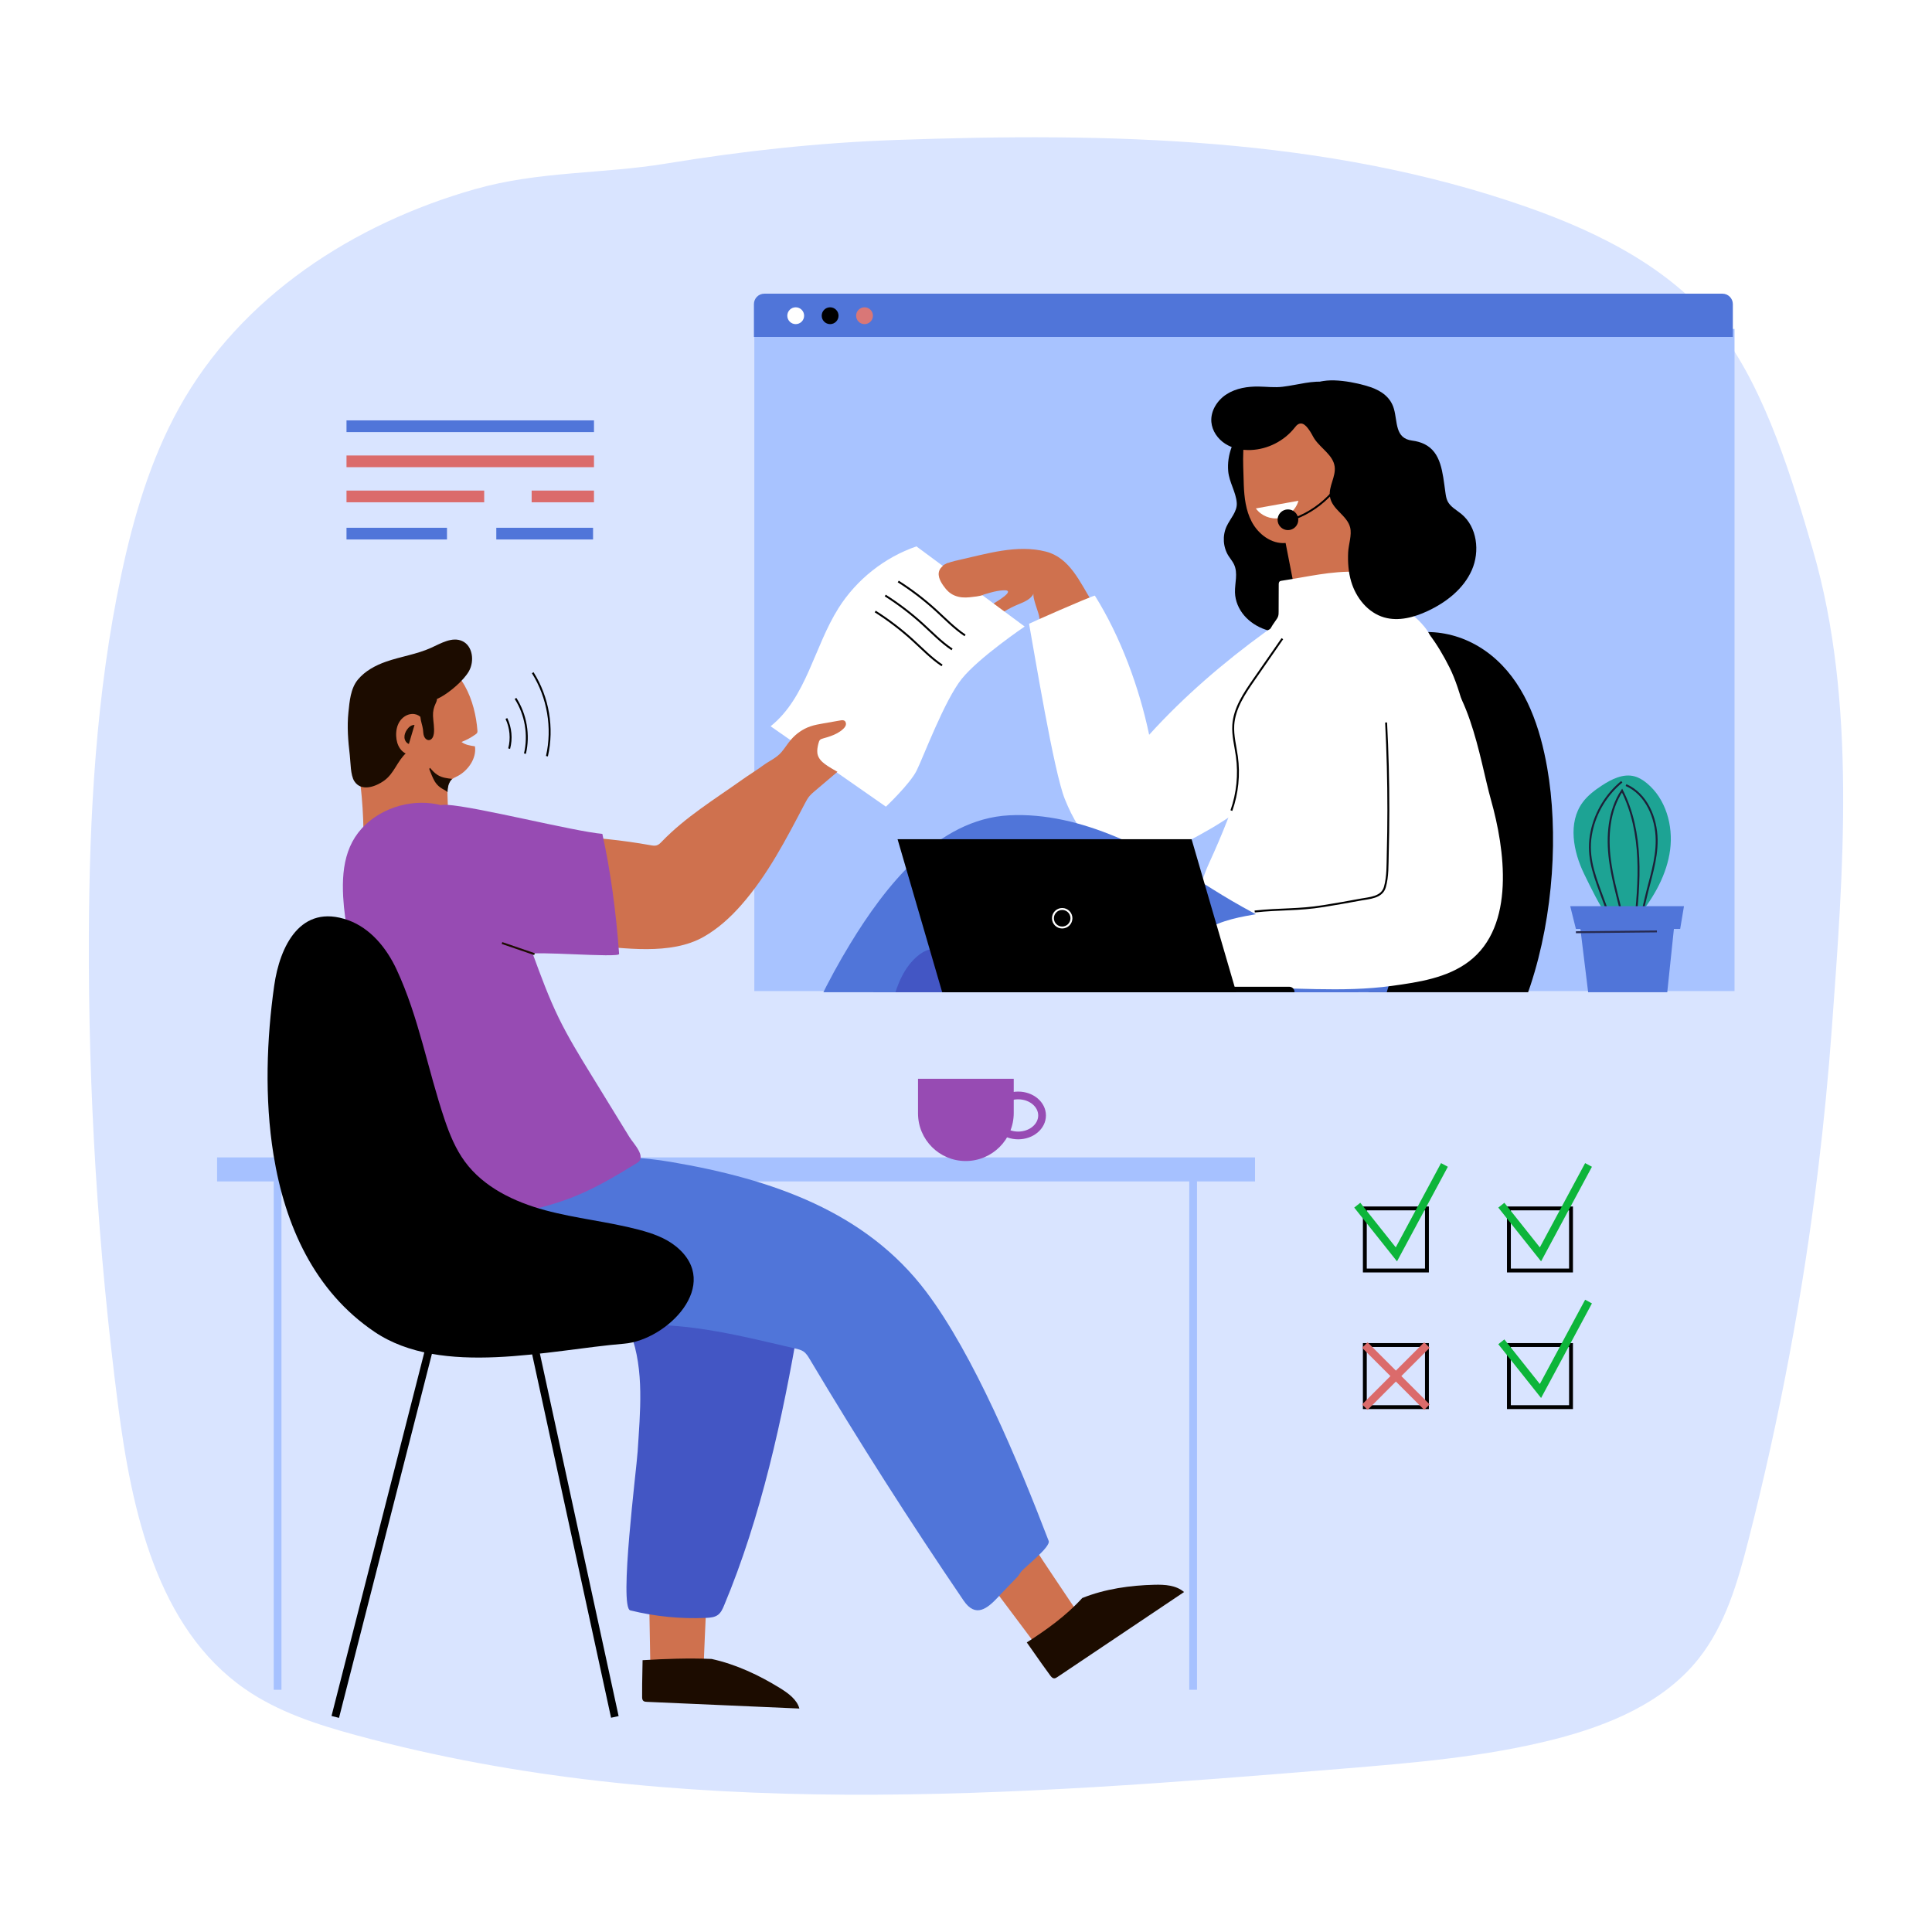 <?xml version="1.0" encoding="utf-8"?>
<!-- Generator: Adobe Illustrator 27.5.0, SVG Export Plug-In . SVG Version: 6.00 Build 0)  -->
<svg version="1.1" xmlns="http://www.w3.org/2000/svg" xmlns:xlink="http://www.w3.org/1999/xlink" x="0px" y="0px"
	 viewBox="0 0 499.999 500" style="enable-background:new 0 0 499.999 500;" xml:space="preserve">
<rect x="0" y="0" width="499.999" height="500" fill="#808080" stroke="none"/>
<g id="BACKGROUND">
	<rect y="0.001" style="fill:#FFFFFF;" width="499.999" height="500"/>
</g>
<g id="OBJECTS">
	<g>
		<path style="fill:#D9E4FF;" d="M470.548,302.453c1.463-12.04,2.637-24.115,3.52-36.212c2.933-40.208,6.513-84.653-4.888-123.874
			c-5.274-18.144-12.054-40.59-23.354-55.862c-12.23-16.529-31.57-26.254-50.981-33.037C343,35.351,286.862,34.282,231.977,36.219
			c-20.309,0.717-39.787,2.864-59.633,6.118c-16.621,2.725-32.879,1.915-49.419,6.615c-31.287,8.89-60.588,27.723-76.619,56.685
			c-7.385,13.342-11.739,28.155-14.914,43.071c-6.531,30.691-8.275,62.212-8.397,93.59c-0.156,40.514,2.362,81.038,7.534,121.221
			c3.536,27.474,10.114,57.771,32.861,73.58c8.616,5.988,18.8,9.256,28.926,12.009c82.562,22.442,169.883,15.631,255.154,8.623
			c18.44-1.516,36.983-3.049,54.909-7.631c13.986-3.575,28.135-9.453,37.142-20.734c7.006-8.775,10.195-19.922,12.978-30.801
			C460.584,366.962,466.613,334.835,470.548,302.453z"/>
		<g>
			
				<line style="fill:none;stroke:#A6C1FF;stroke-width:2;stroke-miterlimit:10;" x1="308.78" y1="437.31" x2="308.78" y2="305.262"/>
			
				<line style="fill:none;stroke:#A6C1FF;stroke-width:2;stroke-miterlimit:10;" x1="71.839" y1="437.31" x2="71.839" y2="305.262"/>
			<rect x="56.184" y="299.536" style="fill:#A6C1FF;" width="268.613" height="6.215"/>
		</g>
		<g>
			<path style="fill:none;stroke:#000000;stroke-width:0.5;stroke-miterlimit:10;" d="M133.418,180.749
				c2.677,4.182,3.577,9.461,2.439,14.294"/>
			<path style="fill:none;stroke:#000000;stroke-width:0.5;stroke-miterlimit:10;" d="M137.866,174.096
				c4.003,6.343,5.358,14.301,3.679,21.611"/>
			<path style="fill:none;stroke:#000000;stroke-width:0.5;stroke-miterlimit:10;" d="M131.057,185.945
				c1.143,2.409,1.4,5.226,0.71,7.801"/>
		</g>
		<g>
			<g>
				<g>
					<rect x="195.218" y="85.127" style="fill:#A8C3FF;" width="253.672" height="171.357"/>
					<path style="fill:#5075D9;" d="M448.459,87.2H195.114v-8.498c0-1.49,1.208-2.698,2.698-2.698h247.949
						c1.49,0,2.698,1.208,2.698,2.698V87.2z"/>
					<g>
						<path style="fill:#FFFFFF;" d="M208.106,81.706c0,1.202-0.975,2.177-2.177,2.177c-1.202,0-2.177-0.975-2.177-2.177
							c0-1.202,0.975-2.177,2.177-2.177C207.132,79.529,208.106,80.504,208.106,81.706z"/>
						<path d="M217.012,81.706c0,1.202-0.975,2.177-2.177,2.177c-1.202,0-2.177-0.975-2.177-2.177c0-1.202,0.975-2.177,2.177-2.177
							C216.037,79.529,217.012,80.504,217.012,81.706z"/>
						<path style="fill:#D97777;" d="M225.917,81.706c0,1.202-0.975,2.177-2.177,2.177c-1.202,0-2.177-0.975-2.177-2.177
							c0-1.202,0.975-2.177,2.177-2.177C224.942,79.529,225.917,80.504,225.917,81.706z"/>
					</g>
				</g>
				<g>
					<defs>
						<rect id="SVGID_1_" x="195.218" y="85.127" width="253.672" height="171.657"/>
					</defs>
					<clipPath id="SVGID_00000155853253192588840000000007866879664832654250_">
						<use xlink:href="#SVGID_1_"  style="overflow:visible;"/>
					</clipPath>
					<g style="clip-path:url(#SVGID_00000155853253192588840000000007866879664832654250_);">
						<path d="M224.496,350.608c-1.607,8.193-10.745,12.889-13.553,20.752c-0.253,0.709-0.45,1.498-0.188,2.204
							c0.683,1.836,3.414,1.403,5.132,0.46c5.816-3.193,10.512-8.382,13.109-14.488c0.063,2.465-0.091,4.936-0.461,7.375
							c1.281-0.368,2.643-0.455,3.96-0.254c0.077-8.013,0.153-16.026,0.23-24.04c0.014-1.494,0.009-3.069-0.726-4.369
							c-1.257-2.223-5.195-1.84-6.792-0.069C223.032,340.59,225.108,347.481,224.496,350.608z"/>
						<path style="fill:#CF714E;" d="M260.141,152.765c2.506,0.131-2.136,2.894-2.759,3.277c-0.923,0.566-1.782,1.378-2.014,2.436
							c-0.027,0.124-0.044,0.257,0.007,0.373c0.068,0.153,0.234,0.233,0.392,0.288c1.438,0.504,2.932-0.151,4.155-0.9
							c1.255-0.769,2.434-1.355,3.834-1.92c1.461-0.59,3.045-1.289,3.743-2.702c-0.39,0.79,1.21,4.74,1.405,5.747
							c0.415,2.141,0.715,4.304,0.898,6.477c0.341,4.037,0.288,8.231,1.107,12.217c1.992,9.692,4.586,18.539,9.389,27.342
							c1.924,3.527,4.279,7.12,7.937,8.783c3.854,1.752,8.343,1.001,12.458,0.008c11.554-2.789,23.354-7.716,31.668-16.484
							c3.371-3.556,7.609-8.544,7.249-13.748c-0.255-3.686-2.609-6.921-5.682-8.845c-3.409-2.133-8.481-1.274-12.063,0.073
							c-2.995,1.127-5.731,2.836-8.422,4.567c-6.169,3.969-12.229,8.118-17.99,12.658c-3.296-2.776-3.423-8.414-4.34-12.332
							c-1.079-4.612-2.278-9.203-3.827-13.682c-1.256-3.634-2.664-7.478-4.707-10.755c-3.095-4.964-5.72-11.305-11.902-12.89
							c-7.476-1.917-15.316,0.577-22.59,2.194c-1.349,0.3-2.725,0.61-3.906,1.327c-1.181,0.716-2.155,1.924-2.219,3.304
							c-0.055,1.184,0.565,2.32,1.413,3.148c2.738,2.673,6.449,2.497,9.905,1.527c2.089-0.587,4.158-1.351,6.323-1.481
							C259.812,152.759,259.99,152.757,260.141,152.765z"/>
						<polyline style="fill:none;stroke:#DB6B6B;stroke-width:2;stroke-miterlimit:10;" points="356.923,409.927 344.928,282.436 
							319.803,283.871 279.004,409.927 						"/>
						<path d="M334.929,137.396c0.177-5.745-0.459-11.515-1.883-17.084c-0.567-2.217-1.561-4.288-2.109-6.501
							c-0.295-1.19-0.187-2.801-0.839-3.872c-1.856-3.047-5.966-1.292-7.979,0.646c-3.01,2.896-4.621,7.186-4.261,11.349
							c0.25,2.886,2.013,5.392,2.214,8.216c0.159,2.227-1.673,4.029-2.619,6.052c-1.127,2.411-0.944,5.388,0.47,7.642
							c0.458,0.731,1.036,1.389,1.412,2.166c1.127,2.331,0.204,4.881,0.276,7.322c0.065,2.211,0.974,4.324,2.426,6.007
							c2.717,3.149,7.777,5.153,11.852,3.794c4.827-1.61,6.099-7.418,5.897-11.986C339.573,146.343,334.781,142.192,334.929,137.396
							z"/>
						<path d="M276.871,380.259c-1.623,7.111-3.048,14.266-4.275,21.456c-0.125,0.73-0.21,1.587,0.313,2.111
							c0.959,0.96,2.505-0.253,3.237-1.396c3.659-5.718,5.999-12.275,6.787-19.018c1.012,2.936,2.023,5.872,3.035,8.807
							c1.624-0.773,3.249-1.547,4.873-2.32c-2.136-6.538-5.022-12.83-8.584-18.714c-1.063-1.755-2.219-3.512-3.854-4.752
							c-2.866-2.174-8.022-2.041-8.247,2.322C270.041,370.992,275.689,378.063,276.871,380.259z"/>
						<path style="fill:#FFFFFF;" d="M339.807,185.424c1.591-4.704,2.273-9.671,1.724-14.605c-0.276-2.483-0.901-5.024-2.476-6.963
							c-3.078-3.788-8.087-2.836-11.571-0.301c-10.844,7.89-21.077,16.671-30.084,26.607c-2.561-12.235-7.397-25.392-14.054-36.018
							c-1.441,0.322-17.039,7.213-17.026,7.286c1.439,7.904,6.416,38.314,9.243,45.336c1.951,4.846,4.56,9.755,9.014,12.485
							c3.842,2.355,8.642,2.77,13.073,1.945c4.43-0.825,8.562-2.794,12.519-4.951c8.58-4.677,16.743-10.453,22.749-18.162
							C335.872,194.289,338.266,189.98,339.807,185.424z"/>
						<path style="fill:#CF714E;" d="M321.891,125.533c0.127,3.257,0.527,6.545,2.018,9.422c1.695,3.271,5.135,5.894,8.805,5.571
							c1.234,6.318,2.468,12.636,3.701,18.954c0.705,3.61,2.83,6.11,6.876,5.239c5.963-1.284,7.322-5.22,7.022-10.093
							c-0.423-6.879,3.189-19.949,2.596-26.331c-0.573-6.168-3.726-10.087-5.401-16.153c-0.5-1.811-1.094-3.624-2.13-5.191
							c-2.774-4.194-8.637-5.857-13.364-4.141c-3.129,1.136-6.9,4.098-8.611,7.035c-2.221,3.812-1.638,10.113-1.551,14.351
							C321.862,124.641,321.874,125.087,321.891,125.533z"/>
						<path d="M396.069,255.05c-7.418,22.429-23.667,40.172-45.871,48.806c-16.74,6.51-35.704,7.131-52.834,1.729
							c-10.328-3.257-48.38-19.013-24.353-32.004c9.064-4.901,20.337-9.088,30.2-11.721c9.824-2.623,17.543-6.827,23.644-15.313
							c6.286-8.744,9.485-19.299,12.008-29.768c2.194-9.106,3.958-18.316,5.284-27.588c1.437-10.049,5.047-19.298,14.911-23.499
							c9.806-4.176,20.449-2.051,28.272,5.094c7.734,7.064,11.278,17.619,13.087,27.936
							C403.298,215.156,402.16,236.632,396.069,255.05z"/>
						<path style="fill:#FFFFFF;" d="M315.728,257.423c-6.315-12.268-8.547-21.588-2.678-34.352
							c6.382-13.882,11.196-28.483,14.339-43.434c1.637-7.789,2.193-32.218,16.597-25.652c8.82,4.02,15.513,12.468,18.673,21.444
							c4.52,12.844,3.581,26.249,3.591,39.573c0.01,13.715-3.505,27.262-10.451,39.087c-2.829,4.817-6.251,9.435-10.822,12.66
							c-4.409,3.111-10.017,4.81-15.294,3.681C323.004,268.973,318.867,263.522,315.728,257.423z"/>
						<path style="fill:#4356C4;" d="M350.525,269.064c-0.497,1.193-1.1,2.339-1.796,3.411
							c-3.893,6.002-10.196,10.037-16.709,12.997c-19.311,8.775-37.567,8.883-56.328-0.368c-4.393-2.166-8.63-4.65-12.668-7.423
							c-1.47-1.01-3.379,0.444-2.835,2.142c1.321,4.126,2.089,8.783,3.12,11.802c2.965,8.678,5.855,17.381,8.672,26.108
							c5.634,17.454,10.974,35.002,16.016,52.636c0.78,2.728-10.919,9.641-12.989,10.579c-2.687,1.218-33.657-46.46-36.144-51.417
							c-8.109-16.165-15.607-35.732-15.802-54.047c-0.189-17.815,8.014-36.757,24.007-44.609
							c24.383-11.971,61.001,0.566,83.537,9.054c4.029,1.517,7.922,3.373,11.566,5.666c2.814,1.772,5.583,3.85,7.445,6.636
							C352.883,257.115,352.812,263.583,350.525,269.064z"/>
						<path style="fill:#5075D9;" d="M313.78,230.092c-15.415-9.695-33.774-20.062-52.619-19.089
							c-18.636,0.962-32.211,18.596-41.148,33.281c-11.631,19.111-19.598,40.443-23.344,62.499
							c-0.684,4.028-1.198,8.328,0.451,12.065c2.314,5.246,7.733,7.278,12.923,8.511c5.328,1.266,11.288,3.718,16.66,4.39
							c2.018,0.252,4.057-0.093,6.062-0.436c4.309-0.739,4.96-0.02,7.243-3.155c1.951-2.678,2.173-8.952,2.795-12.192
							c1.478-7.709,2.465-15.502,3.598-23.266c1.566-10.732,2.235-27.96,9.028-36.712c16.999,9.811,30.718,23.618,49.109,31.689
							c8.262,3.626,17.879,1.272,26.125-1.741c10.623-3.881,20.176-11.344,25.23-21.461c2.442-4.889,3.789-10.237,5.119-15.538
							C345.468,247.629,326.867,238.323,313.78,230.092z"/>
						<path style="fill:#4356C4;" d="M245.907,339.319c-7.351-14.616-12.654-30.26-15.706-46.334
							c-2.063-10.868-1.836-23.21,0.895-33.936c1.11-4.362,2.933-8.757,6.386-11.644c0.904-0.756,1.93-1.404,3.077-1.673
							c1.514-0.354,3.108-0.017,4.567,0.518c7.485,2.745,12.094,10.201,15.377,17.466c-7.443,4.096-1.822,22.435-1.021,29.006
							c1.349,11.07,2.745,22.145,3.312,33.289c0.354,6.948,0.028,14.757-4.976,19.591"/>
						<path style="fill:#FFFFFF;" d="M351.862,195.868c-0.356-8.744,0.574-33.159,16.366-26.171
							c11.952,5.289,14.635,26.688,17.639,37.334c3.568,12.642,6.425,32.65-5.744,41.823c-5.63,4.244-12.952,5.337-19.937,6.295
							c-13.033,1.788-26.083,0.237-39.277,0.577c-3.725,0.096-12.428,2.79-14.314-1.149c-1.845-3.852-0.282-8.772,2.596-11.676
							c3.431-3.462,8.377-4.909,13.163-5.826c1.664-0.319,3.338-0.59,5.01-0.86c9.793-1.585,19.593-3.171,29.465-4.151
							c0.272-6.097-1.597-11.821-2.718-17.802C352.974,208.188,352.113,202.049,351.862,195.868z"/>
						<path style="fill:#FFFFFF;" d="M349.603,215.985c11.37-3.35,23.386,10.72,35.234,10.371
							c-0.362-13.038-3.838-41.938-9.694-53.593c-3.063-6.096-6.996-12.012-12.726-15.715c-4.001-2.585-12.533-5.46-17.018-2.274
							c-4.203,2.986-2.653,12.548-2.595,17.356C342.985,186.971,345.273,201.789,349.603,215.985z"/>
						<path style="fill:#FFFFFF;" d="M324.302,181.065c1.067-7.479,1.301-14.259,5.867-20.501c0.253-0.346,0.501-0.705,0.624-1.115
							c0.111-0.37,0.113-0.763,0.114-1.15c0.009-2.338,0.018-4.675,0.026-7.013c0.001-0.295,0.02-0.63,0.248-0.818
							c0.141-0.116,0.331-0.148,0.511-0.174c6.543-0.98,12.813-2.575,19.52-2.312c0.005,2.44,1.818,4.544,3.9,5.814
							c2.083,1.271,4.473,1.934,6.67,2.995c2.653,1.282,5.019,3.155,6.876,5.443c0.717,0.883,1.37,1.853,1.646,2.956
							c0.483,1.936-0.288,4.013-1.548,5.561c-2.613,3.212-6.012,5.941-8.786,9.092c-2.902,3.297-6.502,5.924-10.225,8.217
							c-4.516,2.781-9.646,5.217-14.914,4.601C329.562,192.047,323.553,186.316,324.302,181.065z"/>
						<path d="M343.701,98.857c-4.338-0.444-7.481,0.707-11.764,1.237c-2.042,0.253-4.107-0.021-6.164-0.054
							c-2.882-0.046-5.861,0.418-8.295,1.963c-2.434,1.544-4.214,4.326-3.98,7.199c0.188,2.307,1.654,4.403,3.604,5.65
							c1.95,1.247,4.332,1.705,6.645,1.608c4.342-0.183,8.564-2.328,11.272-5.727c0.319-0.4,0.642-0.835,1.117-1.025
							c1.443-0.575,2.495,1.328,3.366,2.615c1.485,2.195,6.135,3.97,8.311,1.704c1.717-1.789,1.471-7.16,1.566-9.391
							c0.081-1.908-0.142-4.17-1.788-5.139c-0.796-0.468-1.761-0.516-2.684-0.552C344.51,98.93,344.107,98.899,343.701,98.857z"/>
						<path d="M368.585,114.908c-0.874-0.423-1.908-0.726-3.136-0.886c-4.462-0.582-3.735-4.788-4.701-8.2
							c-0.845-2.983-3.222-4.652-6.01-5.617c-3.472-1.2-11.154-2.805-14.518-0.855c-3.337,1.934-2.657,6.068-1.895,9.305
							c0.411,1.747,0.897,3.519,1.909,5.001c1.67,2.446,4.748,4.128,5.17,7.06c0.379,2.64-1.644,5.2-1.217,7.833
							c0.543,3.343,4.417,4.784,5.221,7.932c0.505,1.975-0.408,4.394-0.506,6.435c-0.123,2.568,0.055,5.161,0.794,7.634
							c1.248,4.181,4.314,8.013,8.504,9.23c3.745,1.088,7.79-0.012,11.321-1.668c4.79-2.246,9.249-5.725,11.383-10.567
							c2.134-4.842,1.385-11.169-2.702-14.53c-1.265-1.04-2.844-1.838-3.569-3.307c-0.345-0.699-0.458-1.486-0.566-2.258
							C373.335,122.227,372.997,117.043,368.585,114.908z"/>
						<path style="fill:#FFFFFF;" d="M325.018,131.579c1.353,1.898,3.843,2.912,6.137,2.499c2.294-0.413,4.274-2.232,4.88-4.483"/>
						<g>
							<path d="M333.672,255.372h-87.773c-0.892,0-1.538,0.851-1.298,1.711l0.008,0.027c0.162,0.583,0.693,0.987,1.298,0.987h87.765
								c0.741,0,1.343-0.599,1.347-1.341c0-0.009,0-0.018,0-0.027C335.023,255.981,334.419,255.372,333.672,255.372z"/>
							<polygon points="320.312,258.097 244.217,258.097 232.289,217.186 308.384,217.186 							"/>
							
								<ellipse style="fill:none;stroke:#FFFFFF;stroke-width:0.5;stroke-miterlimit:10;" cx="274.893" cy="237.641" rx="2.396" ry="2.398"/>
						</g>
						<path style="fill:none;stroke:#000000;stroke-width:0.5;stroke-miterlimit:10;" d="M335.104,134.182
							c7.411-2.77,13.292-9.322,15.248-16.987"/>
						<path d="M335.997,134.514c0,1.48-1.2,2.679-2.679,2.679c-1.48,0-2.679-1.2-2.679-2.679s1.2-2.679,2.679-2.679
							C334.797,131.835,335.997,133.034,335.997,134.514z"/>
						<path style="fill:none;stroke:#000000;stroke-width:0.5;stroke-miterlimit:10;" d="M331.873,165.29
							c-2.455,3.537-4.911,7.073-7.366,10.61c-2.48,3.573-5.047,7.382-5.337,11.721c-0.183,2.735,0.565,5.436,0.937,8.152
							c0.643,4.693,0.151,9.538-1.423,14.006"/>
						<path style="fill:none;stroke:#000000;stroke-width:0.5;stroke-miterlimit:10;" d="M358.723,186.979
							c0.392,7.564,0.586,15.139,0.581,22.713c-0.002,3.787-0.054,7.574-0.156,11.36c-0.077,2.851,0.038,5.776-0.746,8.532
							c-0.777,2.73-4.046,2.814-6.345,3.245c-3.174,0.595-6.356,1.15-9.544,1.664c-6.545,1.055-11.208,0.69-17.799,1.4"/>
					</g>
					<g style="clip-path:url(#SVGID_00000155853253192588840000000007866879664832654250_);">
						<g>
							<path style="fill:#1DA394;" d="M409.979,226.192c-2.847-5.842-4.24-13.285-0.4-18.528c1.314-1.794,3.128-3.156,4.988-4.376
								c2.517-1.651,5.519-3.147,8.429-2.375c1.19,0.316,2.255,0.993,3.205,1.776c4.904,4.044,6.847,10.938,6.025,17.24
								c-0.823,6.302-4.071,12.062-8.04,17.026c-3.817,4.773-4.798,5.199-7.998,0.571
								C413.83,234.118,411.798,229.924,409.979,226.192z"/>
							<path style="fill:none;stroke:#1D2038;stroke-width:0.5;stroke-miterlimit:10;" d="M423.047,240.071
								c0.627-5.992,1.21-12.014,0.929-18.031c-0.281-6.018-1.459-12.071-4.189-17.442c-3.439,5.188-3.944,11.83-3.133,18.001
								c0.545,4.148,1.631,8.194,2.635,12.248c0.457,1.845,0.867,3.702,1.388,5.524c0.228,0.798,0.172,3.77,0.5,4.135
								c-3.647-4.054-5.149-8.675-6.983-13.661c-1.944-5.285-3.515-9.884-2.3-15.652c1.055-5.01,3.865-9.633,7.826-12.877"/>
							<path style="fill:none;stroke:#1D2038;stroke-width:0.5;stroke-miterlimit:10;" d="M420.812,203.179
								c5.244,2.276,7.862,8.425,7.931,14.141c0.064,5.3-1.719,10.167-2.879,15.257c-1.112,4.881-2.39,9.697-3.887,14.499"/>
							<g>
								<path style="fill:#5075D9;" d="M429.827,261.994h-17.085c-0.624,0-1.15-0.466-1.226-1.085l-2.694-21.978h24.535
									l-2.302,21.956C430.99,261.516,430.459,261.994,429.827,261.994z"/>
								<polygon style="fill:#5075D9;" points="434.829,240.403 407.841,240.403 406.369,234.514 435.811,234.514 								"/>
							</g>
						</g>
						
							<line style="fill:none;stroke:#272B52;stroke-width:0.5;stroke-miterlimit:10;" x1="407.841" y1="241.261" x2="428.806" y2="241.043"/>
					</g>
					
						<rect x="191.698" y="259.601" style="clip-path:url(#SVGID_00000155853253192588840000000007866879664832654250_);" width="271.485" height="2.332"/>
				</g>
			</g>
		</g>
		<path style="fill:#FFFFFF;" d="M237.171,141.404c-8.252,2.847-15.481,8.568-20.148,15.945
			c-6.349,10.033-8.316,23.196-17.592,30.607l29.841,20.81c0,0,6.216-5.87,7.942-9.324c1.727-3.453,7.252-18.302,11.741-23.827
			c4.489-5.525,16.23-13.468,16.23-13.468L237.171,141.404z"/>
		<path style="fill:none;stroke:#000000;stroke-width:0.5;stroke-miterlimit:10;" d="M232.464,150.489
			c3.424,2.171,6.66,4.638,9.66,7.365c2.49,2.263,4.834,4.718,7.631,6.588"/>
		<path style="fill:none;stroke:#000000;stroke-width:0.5;stroke-miterlimit:10;" d="M229.097,154.115
			c3.424,2.171,6.66,4.638,9.66,7.365c2.49,2.263,4.834,4.718,7.631,6.588"/>
		<path style="fill:none;stroke:#000000;stroke-width:0.5;stroke-miterlimit:10;" d="M226.507,158.258
			c3.424,2.171,6.66,4.638,9.66,7.365c2.49,2.263,4.834,4.718,7.631,6.588"/>
		<g>
			<g>
				<path style="fill:#CF714E;" d="M279.004,417.478c-3.798,2.537-7.475,5.234-11.016,8.081c-4.197-5.6-8.393-11.2-12.59-16.799
					c-2.258-3.012-4.628-6.445-4.022-10.073c0.418-2.501,2.361-4.714,4.888-5.567c6.336-2.139,8.007,2.046,10.718,6.277
					C270.882,405.482,274.999,411.453,279.004,417.478z"/>
				<path style="fill:#1C0C00;" d="M298.789,410.133c-6.278,0.152-12.784,1.057-18.708,3.436
					c-4.168,4.589-9.157,8.163-14.351,11.491c2.848,4.089,5.608,7.976,6.126,8.63c0.244,0.308,0.532,0.638,0.922,0.665
					c0.32,0.022,0.619-0.169,0.892-0.352c10.919-7.327,21.838-14.654,32.757-21.981
					C304.397,410.251,301.485,410.068,298.789,410.133z"/>
			</g>
			<g>
				<path style="fill:#CF714E;" d="M182.002,433.289c-4.563-0.209-9.121-0.242-13.658-0.098c-0.107-6.131-0.215-12.262-0.323-18.393
					c-0.058-3.298,0.039-6.95,2.661-9.18c1.806-1.537,4.679-2.073,7.224-1.347c6.382,1.818,5.277,5.632,4.986,10.023
					C182.474,420.61,182.299,426.96,182.002,433.289z"/>
				<path style="fill:#1C0C00;" d="M201.804,436.84c-5.307-3.268-11.274-6.11-17.652-7.506c-5.951-0.242-11.906-0.04-17.852,0.321
					c-0.102,4.486-0.154,8.864-0.118,9.613c0.017,0.344,0.056,0.727,0.355,0.95c0.245,0.183,0.6,0.206,0.929,0.22
					c13.137,0.577,26.273,1.154,39.41,1.73C206.271,439.861,204.023,438.207,201.804,436.84z"/>
			</g>
			<path style="fill:#CF714E;" d="M115.996,211.261c0.116,3.401,0.233,6.803,0.349,10.204c0.177,5.181-0.841,9.419-6.833,9.738
				c-9.239,0.492-15.522-3.903-15.435-13.225c0.073-7.84-0.614-15.686-2.05-23.394c-0.029-0.157-0.059-0.314-0.089-0.471
				c-1.323-6.975-2.293-13.245,3.687-18.359c2.679-2.292,6.011-3.714,9.424-4.6c1.931-0.502,3.942-0.844,5.919-0.576
				c8.588,1.163,12.048,11.1,12.585,18.474c0.013,0.177,0.024,0.361-0.04,0.526c-0.083,0.214-0.276,0.363-0.464,0.496
				c-1.118,0.796-2.336,1.451-3.616,1.946c1.06,0.793,2.23,0.93,3.484,1.129c0.464,3.141-1.816,6.297-4.485,7.701
				c-0.567,0.298-1.184,0.53-1.651,0.968c-0.999,0.935-1.023,2.485-0.976,3.852C115.869,207.533,115.933,209.397,115.996,211.261z"
				/>
			<path style="fill:#4356C4;" d="M142.733,336.8c7.517,1.831,17.089-0.677,20.453,8.228c3.633,9.618,2.456,20.607,1.836,30.622
				c-0.272,4.401-4.87,40.382-1.907,41.114c6.411,1.582,13.049,2.238,19.646,1.942c1.068-0.048,2.202-0.145,3.057-0.786
				c0.776-0.582,1.191-1.515,1.566-2.41c9.583-22.846,15.187-48.619,19.34-72.986c0.658-3.862,1.256-7.796,0.764-11.683
				c-0.993-7.838-7.396-13.677-14.535-16.247c-4.347-1.564-8.941-2.316-13.376-3.612c-6.686-1.954-12.999-5.142-19.813-6.587
				c-9.351-1.983-17.061,0.601-26.025,2.595c-7.698,1.713-15.369,4.008-22.128,8.072c-4.363,2.624-8.699,6.919-8.009,11.963
				c0.387,2.83,2.381,5.267,4.841,6.719c2.46,1.452,5.343,2.029,8.191,2.252c6.173,0.482,12.327-0.54,18.499-0.423
				C137.877,335.625,140.151,336.171,142.733,336.8z"/>
			<path style="fill:#5075D9;" d="M251.717,416.44c3.09,1.437,6.035-2.656,8.682-5.337c1.021-1.034,2.028-2.083,3.025-3.142
				c0.267-0.382,0.534-0.766,0.802-1.148c0.788-1.126,7.772-6.453,7.166-8.033c-7.892-20.587-19.387-48.18-31.722-64.514
				c-15.601-20.66-39.744-29.091-65.993-33.551c-14.563-2.475-29.036-1.238-43.68-0.727c-5.476,0.191-8.835-0.912-12.8,3.268
				c-3.343,3.524-5.118,9.031-5.223,13.8c-0.158,7.222,3.449,14.424,9.328,18.623c5.001,3.572,11.239,4.922,17.341,5.652
				c12.153,1.454,24.427,0.798,36.607,1.861c10.685,0.933,20.203,3.425,30.536,5.792c0.766,0.175,1.553,0.36,2.195,0.812
				c0.697,0.49,1.152,1.245,1.588,1.976c12.641,21.206,25.917,42.034,39.804,62.446C250.163,415.376,250.945,416.081,251.717,416.44
				z"/>
			<polyline style="fill:none;stroke:#000000;stroke-width:2;stroke-miterlimit:10;" points="86.766,444.336 114.505,335.647 
				135.349,334.875 159.119,444.336 			"/>
			<path style="fill:#974BB3;" d="M127.86,314.726c6.307-0.708,12.532-2.076,18.523-4.206c6.793-2.416,12.444-5.86,18.448-9.522
				c2.668-1.525-0.901-5.043-1.912-6.689c-3.331-5.426-6.663-10.851-9.995-16.277c-2.929-4.77-5.863-9.549-8.317-14.58
				c-2.596-5.322-4.64-10.893-6.679-16.452c-1.953-5.326-3.907-10.652-5.86-15.979c-1.46-3.98-2.359-8.877-4.753-12.354
				c-2.403-3.49-5.313-6.6-8.996-8.632c-6.57-3.624-15.083-2.757-21.213,1.382c-7.275,4.912-8.743,12.263-8.294,20.648
				c0.752,14.043,6.59,27.281,12.984,39.806c6.613,12.954,13.926,25.551,21.896,37.717
				C124.808,311.293,126.198,313.24,127.86,314.726z"/>
			<path d="M70.796,298.922c2.965,18.249,10.577,35.254,26.137,45.763c17.435,11.775,45.108,4.663,64.585,3.06
				c11.072-0.912,25.518-15.328,13.452-25.156c-2.756-2.245-6.213-3.436-9.651-4.341c-7.982-2.1-16.267-2.888-24.234-5.041
				c-7.968-2.153-15.888-5.93-20.776-12.581c-2.391-3.253-3.944-7.042-5.237-10.867c-4.384-12.972-6.645-26.427-12.445-38.877
				c-2.582-5.542-6.767-10.675-12.521-12.739c-12.383-4.443-17.71,6.838-19.142,16.942
				C69.037,268.669,68.404,284.201,70.796,298.922z"/>
			<path style="fill:#1C0C00;" d="M90.168,184.387c0.3-2.89,0.551-6.201,2.448-8.498c1.849-2.239,4.56-3.694,7.261-4.641
				c3.855-1.352,7.982-1.913,11.701-3.602c2.576-1.17,5.424-2.901,8.012-1.758c2.757,1.217,3.253,5.202,1.766,7.823
				c-1.361,2.398-4.927,5.427-7.345,6.728c-1.519,0.818-3.353,1.361-4.225,2.849c-1.097,1.872-0.13,4.288-0.606,6.405
				c-0.483,2.147-2.342,3.652-3.986,5.115c-2.42,2.154-3.129,5.312-5.774,7.219c-2.142,1.545-5.909,2.954-7.712,0.158
				c-1.026-1.591-0.959-4.906-1.181-6.757C90.09,191.771,89.787,188.064,90.168,184.387z"/>
			<path style="fill:#CF714E;" d="M106.57,184.778c-1.298,0.073-2.485,0.9-3.177,2.001c-0.692,1.101-0.928,2.444-0.861,3.743
				c0.058,1.121,0.341,2.253,0.98,3.175c0.639,0.922,1.664,1.612,2.784,1.684c1.814,0.117,3.421-1.422,3.925-3.169
				C110.967,189.62,110.175,184.574,106.57,184.778z"/>
			<path style="fill:#1C0C00;" d="M107.278,187.623c-0.799-0.048-1.498,0.548-1.95,1.208c-0.407,0.594-0.697,1.298-0.657,2.017
				c0.04,0.719,0.467,1.442,1.144,1.689"/>
			<g id="XMLID_6_">
				<g id="XMLID_7_">
					<g id="XMLID_8_">
						<g id="XMLID_9_">
							<path style="fill:#CF714E;" d="M216.664,189.755c0.543-0.298,1.054-0.65,1.515-1.075c0.314-0.29,0.609-0.626,0.72-1.039
								c0.111-0.412-0.013-0.913-0.382-1.129c-0.309-0.181-0.697-0.125-1.05-0.063c-1.459,0.255-2.918,0.51-4.377,0.765
								c-1.154,0.202-2.314,0.405-3.421,0.79c-1.918,0.667-3.635,1.878-4.959,3.418c-0.864,1.004-1.563,2.141-2.411,3.159
								c-1.322,1.586-3.148,2.295-4.769,3.486c-1.76,1.293-3.634,2.421-5.412,3.687c-7.124,5.075-14.697,9.678-20.808,16.016
								c-0.384,0.399-0.785,0.818-1.311,0.992c-0.526,0.174-1.099,0.075-1.645-0.023c-7.321-1.31-14.738-2.082-22.172-2.307
								c-2.24-0.068-4.633-0.044-6.504,1.189c-1.455,0.959-2.386,2.523-3.173,4.077c-1.876,3.705-3.238,7.78-3.102,11.931
								c0.109,3.324,1.624,8.913,5.026,10.468c3.759,1.717,9.755,0.137,13.821,0.482c9.314,0.79,21.315,2.721,29.856-2.13
								c3.646-2.071,6.847-4.943,9.725-8.219c6.869-7.821,11.627-17.066,16.427-26.212c0.375-0.714,0.754-1.435,1.278-2.048
								c0.374-0.437,0.814-0.811,1.253-1.184c1.979-1.68,3.958-3.361,5.938-5.041c-1.802-1.109-4.857-2.415-5.189-4.801
								c-0.11-0.791,0.049-1.652,0.238-2.419c0.26-1.053,0.407-1.202,1.414-1.475C214.376,190.729,215.582,190.348,216.664,189.755z
								"/>
						</g>
					</g>
				</g>
			</g>
			<path style="fill:#974BB3;" d="M136.866,247.031c0.325-1.068,23.441,0.962,23.36-0.152c-0.796-10.92-2.218-21.491-4.341-31.072
				c-7.357-0.641-32.712-7.084-40.171-7.514c-4.019-0.232-2.456,1.929-5.881,4.045c-5.039,3.112-6.223,10.435-3.732,15.808
				c2.703,5.829,8.785,9.188,14.018,12.327c2.733,1.639,6.252,2.493,9.244,3.514C130.563,244.396,134.229,246.194,136.866,247.031z"
				/>
			<path style="fill:#1C0C00;" d="M113.25,200.561c-0.764-0.481-1.379-1.152-1.962-1.846c-0.059,0.077-0.117,0.156-0.175,0.234
				c-0.063,0.084,0.25,0.754,0.291,0.866c0.111,0.302,0.231,0.6,0.361,0.894c0.217,0.494,0.441,1.007,0.717,1.472
				c0.374,0.63,0.877,1.183,1.469,1.616c0.6,0.438,1.313,0.706,1.878,1.197c-0.009-0.571,0.091-1.148,0.214-1.699
				c0.058-0.26,0.163-0.503,0.287-0.735c0.168-0.387,0.4-0.732,0.714-0.982C115.73,201.433,114.397,201.284,113.25,200.561z"/>
			<path style="fill:#1C0C00;" d="M112.064,185.279c0.056,1.524,0.409,3.048,0.221,4.562c-0.093,0.75-0.475,1.621-1.227,1.695
				c-0.592,0.058-1.112-0.446-1.321-1.003c-0.209-0.557-0.197-1.168-0.273-1.758c-0.14-1.081-0.584-2.11-0.664-3.197
				c-0.148-2.003,1.169-4.258,3.136-4.887c1.409-0.45,1.292,0.348,0.833,1.308C112.258,183.066,112.02,184.086,112.064,185.279z"/>
			<path style="fill:none;stroke:#1C0C00;stroke-width:0.5;stroke-miterlimit:10;" d="M138.332,246.935
				c-2.806-0.962-5.612-1.924-8.418-2.885"/>
		</g>
		<g>
			<g>
				<g>
					<path style="fill:#974BB3;" d="M249.915,300.471L249.915,300.471c-6.811,0-12.333-5.522-12.333-12.333v-8.95h24.771v8.845
						C262.353,294.903,256.784,300.471,249.915,300.471z"/>
					
						<ellipse style="fill:none;stroke:#974BB3;stroke-width:2;stroke-miterlimit:10;" cx="263.506" cy="288.677" rx="6.182" ry="5.176"/>
				</g>
			</g>
		</g>
		<path style="fill:#CF714E;" d="M245.398,145.67c-0.768,0.289-1.496,0.74-1.979,1.404c-1.086,1.492-0.173,3.251,0.766,4.566
			c0.759,1.064,1.579,1.95,2.845,2.476c1.284,0.534,2.563,0.594,3.928,0.456c1.195-0.121,2.4-0.245,3.541-0.599"/>
		<g>
			<g>
				<rect x="353.218" y="312.735" style="fill:none;stroke:#000000;stroke-miterlimit:10;" width="16.072" height="16.072"/>
				<polyline style="fill:none;stroke:#0DB53A;stroke-width:2;stroke-miterlimit:10;" points="351.257,311.9 361.382,324.629 
					373.822,301.485 				"/>
			</g>
			<g>
				<rect x="353.218" y="348.094" style="fill:none;stroke:#000000;stroke-miterlimit:10;" width="16.072" height="16.072"/>
				
					<line style="fill:none;stroke:#DB6B6B;stroke-width:2;stroke-miterlimit:10;" x1="353.218" y1="364.167" x2="369.29" y2="348.094"/>
				
					<line style="fill:none;stroke:#DB6B6B;stroke-width:2;stroke-miterlimit:10;" x1="369.29" y1="364.167" x2="353.218" y2="348.094"/>
			</g>
			<g>
				<rect x="390.505" y="312.735" style="fill:none;stroke:#000000;stroke-miterlimit:10;" width="16.072" height="16.072"/>
				<polyline style="fill:none;stroke:#0DB53A;stroke-width:2;stroke-miterlimit:10;" points="388.544,311.9 398.67,324.629 
					411.11,301.485 				"/>
			</g>
			<g>
				<rect x="390.505" y="348.094" style="fill:none;stroke:#000000;stroke-miterlimit:10;" width="16.072" height="16.072"/>
				<polyline style="fill:none;stroke:#0DB53A;stroke-width:2;stroke-miterlimit:10;" points="388.544,347.258 398.67,359.988 
					411.11,336.844 				"/>
			</g>
		</g>
		<g>
			<rect x="89.675" y="108.794" style="fill:#5075D9;" width="64.048" height="3.028"/>
			<rect x="89.675" y="117.878" style="fill:#DB6B6B;" width="64.048" height="3.028"/>
			<rect x="89.675" y="126.962" style="fill:#DB6B6B;" width="35.636" height="3.028"/>
			<rect x="89.675" y="136.587" style="fill:#5075D9;" width="26.004" height="3.028"/>
			<rect x="128.44" y="136.587" style="fill:#5075D9;" width="25.041" height="3.028"/>
			<rect x="137.59" y="126.962" style="fill:#DB6B6B;" width="16.132" height="3.028"/>
		</g>
	</g>
</g>
</svg>
